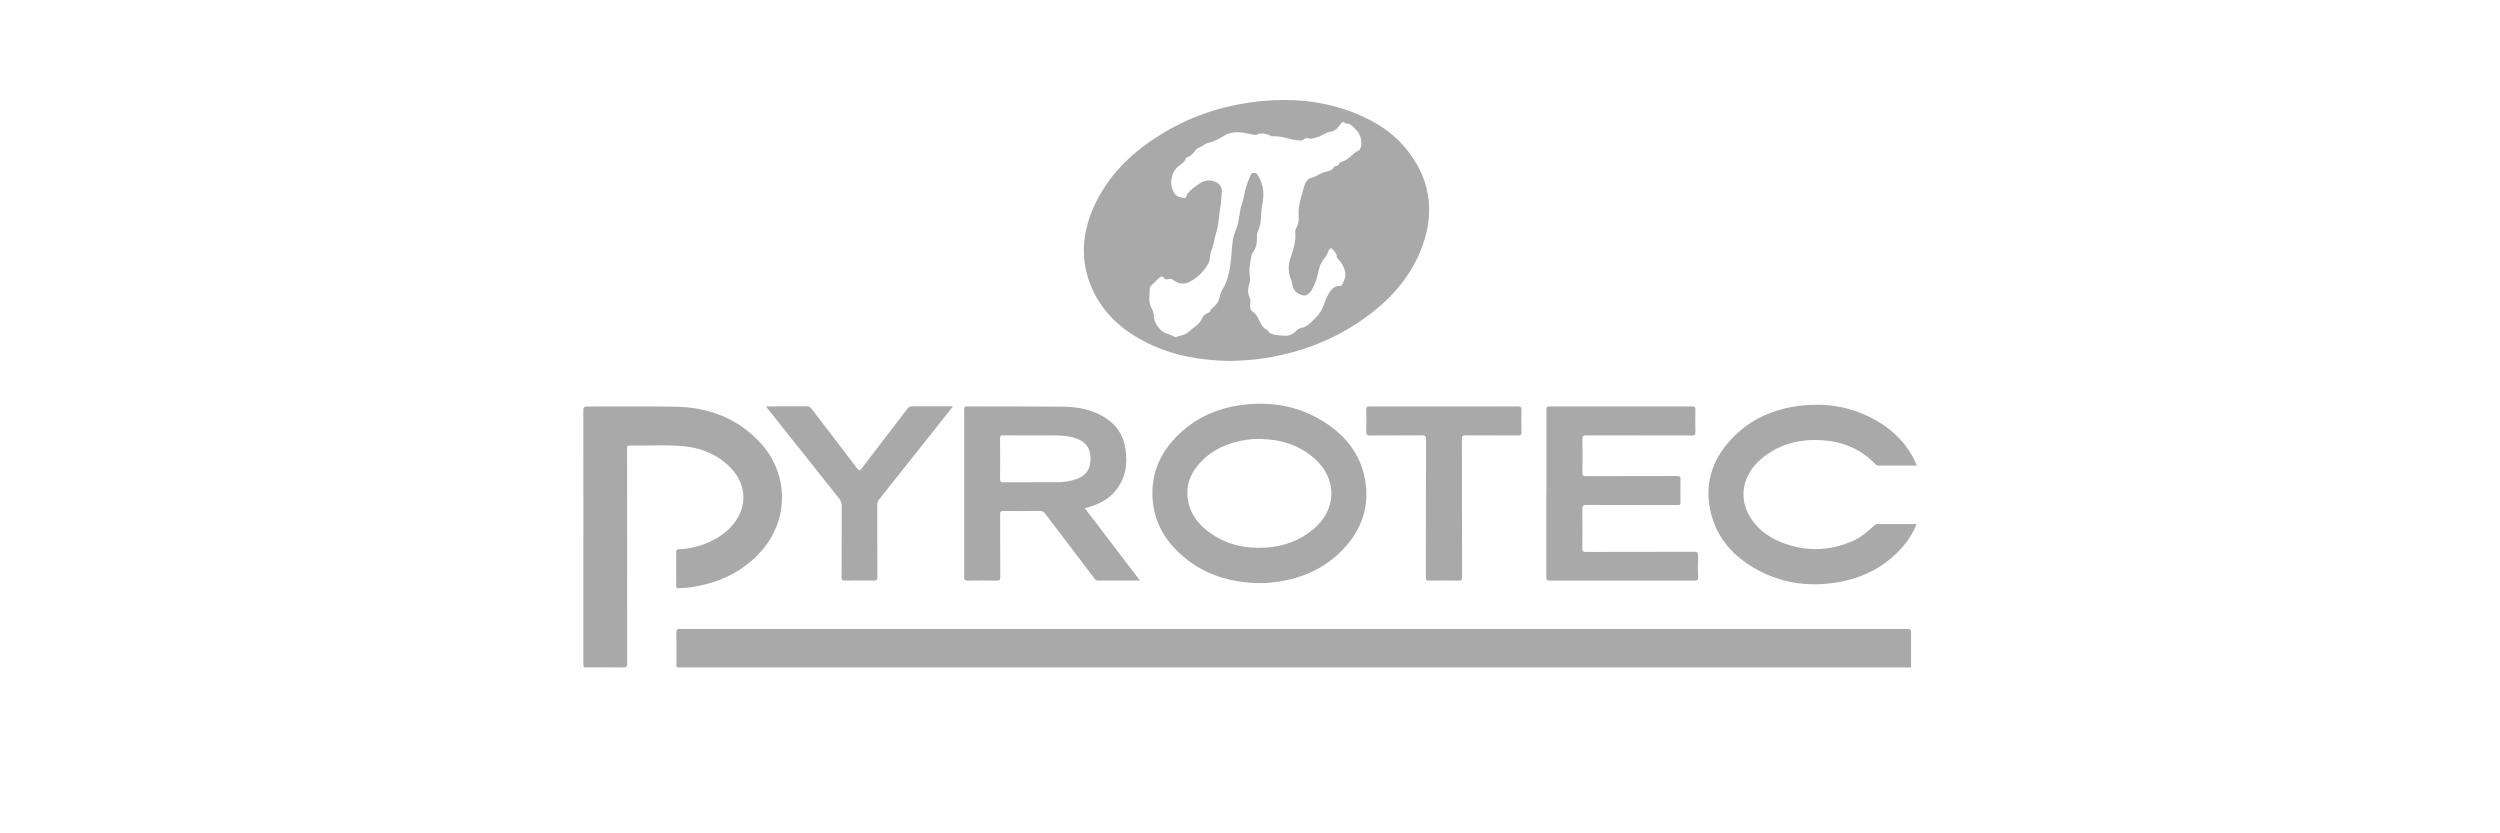 <svg xmlns="http://www.w3.org/2000/svg" width="300" height="100" viewBox="0 0 300 100" fill="none"><g clip-path="url(#clip0_332_264)"><path d="M155.244 80.094H81.751C81.087 80.094 81.172 80.183 81.171 79.506C81.171 78.328 81.189 77.157 81.159 75.974C81.148 75.548 81.288 75.41 81.681 75.475C81.751 75.481 81.822 75.481 81.892 75.475H228.666C229.329 75.475 229.329 75.475 229.329 76.158C229.329 77.292 229.329 78.427 229.329 79.561C229.329 80.17 229.403 80.091 228.781 80.093C227.064 80.093 225.352 80.093 223.628 80.093L155.244 80.094Z" fill="#A9A9A9"></path><path d="M70.008 64.392C70.008 59.343 70.005 54.295 70 49.247C70 48.876 70.081 48.78 70.458 48.781C73.99 48.797 77.524 48.739 81.056 48.803C85.01 48.875 88.503 50.164 91.245 53.145C94.674 56.875 94.707 62.354 91.337 66.148C89.205 68.548 86.491 69.853 83.382 70.392C82.73 70.509 82.069 70.574 81.407 70.586C81.208 70.586 81.141 70.537 81.141 70.329C81.149 68.948 81.155 67.578 81.141 66.204C81.141 65.875 81.353 65.919 81.53 65.911C82.783 65.852 84.012 65.552 85.153 65.028C86.646 64.337 87.904 63.37 88.672 61.866C89.65 59.955 89.274 57.797 87.701 56.168C86.17 54.579 84.264 53.769 82.121 53.555C79.935 53.334 77.733 53.515 75.538 53.467C75.312 53.467 75.231 53.542 75.254 53.762C75.26 53.861 75.26 53.96 75.254 54.059C75.254 62.582 75.257 71.103 75.264 79.622C75.264 80.02 75.151 80.104 74.778 80.097C73.315 80.077 71.853 80.077 70.389 80.097C70.074 80.107 70 80.024 70 79.706C70.011 74.601 70.011 69.496 70 64.391" fill="#A9A9A9"></path><path d="M229.986 62.904C229.533 64.025 228.874 65.051 228.044 65.927C225.898 68.229 223.208 69.485 220.147 69.934C216.946 70.412 213.864 69.967 210.984 68.434C208.241 66.97 206.184 64.841 205.361 61.764C204.439 58.309 205.361 55.257 207.772 52.682C210.039 50.261 212.91 49.035 216.16 48.675C219.411 48.314 222.491 48.885 225.327 50.566C227.326 51.752 228.901 53.35 229.863 55.509C229.908 55.61 229.941 55.716 230 55.869H227.862C227.072 55.869 226.283 55.869 225.495 55.869C225.412 55.878 225.329 55.868 225.251 55.84C225.173 55.812 225.103 55.767 225.045 55.708C223.262 53.816 221.018 52.954 218.492 52.818C215.786 52.673 213.309 53.35 211.223 55.18C209.254 56.904 208.672 59.425 209.756 61.58C210.611 63.282 212.028 64.378 213.745 65.068C216.609 66.216 219.475 66.162 222.313 64.93C223.3 64.503 224.096 63.799 224.88 63.094C224.935 63.032 225.002 62.982 225.077 62.946C225.152 62.911 225.233 62.891 225.316 62.889C226.85 62.896 228.384 62.889 229.979 62.889" fill="#A9A9A9"></path><path d="M185.571 59.209C185.571 55.862 185.571 52.516 185.571 49.169C185.571 48.864 185.627 48.767 185.955 48.769C191.657 48.78 197.357 48.78 203.057 48.769C203.38 48.769 203.456 48.858 203.449 49.171C203.427 50.049 203.427 50.928 203.449 51.807C203.457 52.155 203.368 52.26 203.01 52.259C198.801 52.246 194.592 52.259 190.384 52.244C190.02 52.244 189.879 52.304 189.887 52.719C189.919 54.05 189.911 55.384 189.887 56.716C189.887 57.052 189.974 57.139 190.299 57.138C193.93 57.127 197.568 57.138 201.193 57.123C201.556 57.123 201.678 57.199 201.666 57.586C201.634 58.463 201.637 59.344 201.666 60.222C201.675 60.553 201.577 60.613 201.269 60.611C197.639 60.6 194.007 60.611 190.375 60.594C189.964 60.594 189.872 60.706 189.878 61.108C189.902 62.668 189.9 64.228 189.878 65.788C189.878 66.139 189.961 66.233 190.314 66.231C194.634 66.217 198.954 66.231 203.277 66.212C203.689 66.212 203.792 66.32 203.777 66.723C203.744 67.573 203.745 68.425 203.777 69.275C203.79 69.659 203.612 69.67 203.325 69.67C197.54 69.665 191.755 69.665 185.97 69.67C185.63 69.67 185.559 69.568 185.559 69.245C185.57 65.898 185.559 62.551 185.559 59.205" fill="#A9A9A9"></path><path d="M114.352 48.775C113.485 49.868 112.673 50.895 111.859 51.92C109.737 54.6 107.611 57.276 105.478 59.947C105.33 60.134 105.256 60.369 105.27 60.607C105.27 63.473 105.27 66.338 105.282 69.203C105.282 69.585 105.181 69.677 104.812 69.669C103.687 69.644 102.561 69.644 101.434 69.669C101.087 69.676 100.987 69.593 100.988 69.23C101.005 66.408 100.988 63.585 101.006 60.762C101.019 60.413 100.902 60.071 100.678 59.803C97.844 56.246 95.012 52.684 92.183 49.117C92.113 49.03 92.046 48.937 91.979 48.84C92.059 48.702 92.186 48.767 92.283 48.767C93.792 48.767 95.3 48.767 96.802 48.756C96.918 48.749 97.034 48.773 97.138 48.825C97.241 48.878 97.329 48.958 97.392 49.056C99.208 51.44 101.04 53.808 102.846 56.198C103.104 56.539 103.202 56.475 103.427 56.186C105.23 53.812 107.05 51.45 108.858 49.078C108.923 48.973 109.016 48.888 109.125 48.831C109.235 48.774 109.358 48.748 109.481 48.756C111.071 48.773 112.661 48.756 114.352 48.756" fill="#A9A9A9"></path><path d="M173.236 48.775C176.193 48.775 179.148 48.785 182.104 48.766C182.506 48.766 182.588 48.887 182.576 49.259C182.551 50.124 182.555 50.989 182.576 51.854C182.582 52.172 182.495 52.26 182.175 52.259C180.064 52.244 177.952 52.259 175.841 52.242C175.512 52.242 175.43 52.324 175.43 52.657C175.441 58.173 175.43 63.69 175.446 69.206C175.446 69.574 175.367 69.683 174.99 69.673C173.836 69.644 172.682 69.65 171.527 69.673C171.195 69.68 171.108 69.586 171.108 69.252C171.119 63.749 171.108 58.247 171.128 52.745C171.128 52.331 171.015 52.237 170.616 52.241C168.559 52.262 166.501 52.241 164.444 52.262C164.019 52.262 163.933 52.137 163.948 51.741C163.978 50.891 163.974 50.038 163.948 49.189C163.938 48.853 164.033 48.767 164.359 48.774C167.313 48.788 170.27 48.774 173.226 48.774" fill="#A9A9A9"></path><path fill-rule="evenodd" clip-rule="evenodd" d="M162.472 13.53C165.017 14.526 167.283 15.956 168.974 18.152V18.156C171.853 21.895 172.196 25.985 170.388 30.278C168.967 33.652 166.545 36.211 163.603 38.284C159.788 40.973 155.532 42.509 150.922 43.094C150.017 43.209 149.119 43.251 148.298 43.29C148.113 43.298 147.932 43.307 147.756 43.316C144.147 43.279 140.806 42.7 137.678 41.155C134.987 39.82 132.746 37.977 131.351 35.254C129.601 31.832 129.698 28.345 131.229 24.89C132.862 21.189 135.613 18.487 138.954 16.352C142.659 13.986 146.72 12.633 151.075 12.166C154.977 11.748 158.791 12.088 162.472 13.53ZM163.067 18.052C163.129 18.018 163.177 17.964 163.204 17.899H163.21C163.546 17.187 163.313 16.163 162.764 15.617C162.694 15.549 162.627 15.476 162.561 15.404C162.274 15.094 161.993 14.789 161.494 14.822C161.46 14.823 161.416 14.786 161.388 14.755C161.214 14.556 161.067 14.654 160.947 14.81C160.869 14.911 160.787 15.007 160.705 15.102C160.659 15.156 160.612 15.21 160.567 15.265C160.46 15.412 160.324 15.536 160.168 15.628C160.012 15.721 159.839 15.781 159.659 15.804C159.331 15.848 159.042 16.004 158.75 16.162C158.478 16.308 158.204 16.456 157.892 16.517C157.822 16.53 157.752 16.552 157.681 16.573C157.534 16.619 157.384 16.664 157.226 16.64C157.184 16.634 157.141 16.625 157.097 16.617C156.894 16.578 156.674 16.536 156.532 16.669C156.272 16.909 156.005 16.875 155.726 16.84L155.709 16.837C155.325 16.79 154.947 16.699 154.569 16.608C153.922 16.452 153.275 16.296 152.596 16.357C152.544 16.361 152.513 16.331 152.482 16.302C152.465 16.285 152.448 16.269 152.428 16.26C152.047 16.075 151.626 15.991 151.204 16.014C151.116 16.019 151.038 16.058 150.958 16.099C150.85 16.154 150.737 16.212 150.586 16.191C150.268 16.145 149.958 16.087 149.644 16.015C148.639 15.785 147.653 15.761 146.735 16.38C146.198 16.743 145.6 17.004 144.97 17.151C144.742 17.204 144.544 17.335 144.343 17.468C144.138 17.604 143.93 17.741 143.686 17.798C143.662 17.804 143.641 17.83 143.62 17.856C143.612 17.866 143.604 17.876 143.596 17.885C143.507 17.979 143.425 18.08 143.343 18.182C143.09 18.496 142.837 18.809 142.389 18.887C142.375 18.889 142.362 18.895 142.351 18.904C142.34 18.913 142.332 18.924 142.326 18.936C142.228 19.348 141.927 19.572 141.626 19.795C141.522 19.872 141.419 19.949 141.323 20.034C140.497 20.776 140.267 22.172 140.938 23.212C141.195 23.608 141.64 23.687 142.065 23.762L142.079 23.764C142.31 23.805 142.341 23.66 142.374 23.514C142.394 23.42 142.415 23.325 142.49 23.278C142.523 23.251 142.551 23.219 142.573 23.183C142.931 22.715 143.398 22.398 143.891 22.065C144.456 21.679 144.945 21.566 145.569 21.725C146.284 21.904 146.728 22.443 146.608 23.181C146.567 23.433 146.556 23.685 146.544 23.937C146.531 24.233 146.518 24.528 146.458 24.821C146.374 25.231 146.327 25.645 146.28 26.06C146.215 26.638 146.149 27.218 145.984 27.788C145.892 28.094 145.819 28.407 145.747 28.72C145.635 29.206 145.524 29.691 145.338 30.154C145.252 30.366 145.228 30.587 145.205 30.809C145.175 31.087 145.146 31.365 144.993 31.625C144.428 32.61 143.67 33.39 142.645 33.87C142.023 34.162 141.4 34.044 140.862 33.649C140.628 33.477 140.423 33.409 140.168 33.496C139.971 33.564 139.834 33.558 139.696 33.37C139.524 33.139 139.317 33.119 139.094 33.349C138.911 33.542 138.718 33.724 138.524 33.907C138.41 34.016 138.296 34.124 138.184 34.234C138.119 34.288 138.066 34.355 138.029 34.431C137.991 34.507 137.97 34.59 137.967 34.675C137.965 34.919 137.951 35.164 137.938 35.409C137.932 35.518 137.925 35.627 137.92 35.736C137.895 36.176 137.99 36.615 138.195 37.006C138.362 37.302 138.458 37.633 138.477 37.973C138.495 38.649 138.847 39.128 139.288 39.594C139.54 39.861 139.864 39.972 140.187 40.082C140.454 40.173 140.72 40.263 140.943 40.442C140.969 40.453 140.997 40.459 141.025 40.459C141.054 40.459 141.082 40.453 141.108 40.442C141.243 40.398 141.381 40.362 141.519 40.326C141.921 40.221 142.324 40.116 142.651 39.819C142.939 39.557 143.242 39.312 143.559 39.085C143.868 38.834 144.116 38.514 144.284 38.151C144.423 37.876 144.658 37.662 144.944 37.55C144.97 37.539 144.996 37.532 145.021 37.524C145.098 37.502 145.167 37.481 145.198 37.377C145.268 37.132 145.461 36.973 145.643 36.824C145.653 36.815 145.664 36.806 145.675 36.797C146.052 36.494 146.303 36.06 146.379 35.58C146.417 35.313 146.508 35.056 146.645 34.824C147.389 33.658 147.598 32.334 147.735 30.995C147.759 30.748 147.777 30.5 147.795 30.252C147.858 29.368 147.92 28.488 148.284 27.652C148.526 27.096 148.62 26.502 148.714 25.906C148.794 25.403 148.874 24.899 149.043 24.415C149.159 24.094 149.245 23.764 149.301 23.427C149.411 22.657 149.685 21.956 149.975 21.244C149.981 21.228 149.987 21.212 149.993 21.196C150.076 20.985 150.162 20.764 150.475 20.744C150.77 20.724 150.875 20.915 150.978 21.101C150.993 21.128 151.008 21.155 151.024 21.182C151.644 22.23 151.714 23.359 151.481 24.528C151.406 24.846 151.364 25.17 151.353 25.496C151.352 26.293 151.273 27.079 150.931 27.813C150.859 27.968 150.827 28.138 150.836 28.309C150.867 29.063 150.771 29.78 150.275 30.391C150.228 30.462 150.197 30.543 150.186 30.628C150.177 30.673 150.168 30.718 150.159 30.763C150.001 31.549 149.843 32.337 149.983 33.151C150.036 33.518 149.997 33.893 149.869 34.241C149.707 34.699 149.728 35.202 149.927 35.645C150.049 35.917 150.085 36.221 150.029 36.515C149.962 36.859 150.04 37.231 150.315 37.401C150.716 37.648 150.915 38.057 151.113 38.463C151.341 38.93 151.568 39.395 152.098 39.612C152.109 39.616 152.12 39.635 152.12 39.646C152.295 40.01 152.635 40.103 152.981 40.177C153.368 40.243 153.759 40.279 154.151 40.285C154.555 40.324 154.959 40.202 155.276 39.945C155.341 39.891 155.406 39.829 155.473 39.765C155.672 39.578 155.883 39.379 156.134 39.344C156.778 39.251 157.183 38.837 157.586 38.425C157.676 38.333 157.767 38.241 157.859 38.153C158.327 37.698 158.681 37.139 158.891 36.519C159.049 36.007 159.269 35.516 159.548 35.059C159.845 34.605 160.186 34.317 160.734 34.317C160.748 34.317 160.761 34.317 160.775 34.317C160.872 34.318 160.972 34.319 161.028 34.205C161.052 34.154 161.078 34.104 161.102 34.054C161.343 33.574 161.573 33.115 161.386 32.489C161.242 31.977 160.974 31.508 160.607 31.126L160.604 31.123C160.518 31.034 160.398 30.91 160.408 30.813C160.439 30.518 160.28 30.346 160.12 30.172C160.064 30.111 160.007 30.05 159.959 29.984C159.738 29.68 159.578 29.778 159.439 30.054C159.395 30.143 159.355 30.239 159.316 30.335C159.235 30.535 159.152 30.735 159.017 30.883C158.462 31.488 158.265 32.233 158.112 32.996C157.978 33.575 157.768 34.132 157.485 34.654C157.358 34.909 157.178 35.133 156.957 35.31C156.859 35.389 156.742 35.439 156.617 35.457C156.493 35.475 156.367 35.459 156.251 35.411C155.587 35.22 155.178 34.829 155.079 34.115C155.02 33.839 154.937 33.569 154.83 33.308C154.583 32.55 154.593 31.732 154.857 30.98C154.87 30.942 154.882 30.904 154.895 30.866C155.218 29.884 155.542 28.897 155.42 27.832C155.409 27.689 155.447 27.546 155.527 27.427C155.78 26.967 155.887 26.44 155.835 25.917C155.775 24.891 156.047 23.945 156.319 22.997C156.38 22.784 156.441 22.57 156.499 22.355C156.624 21.887 156.925 21.44 157.367 21.334C157.677 21.258 157.95 21.112 158.217 20.969C158.404 20.868 158.589 20.769 158.78 20.698C158.905 20.652 159.038 20.621 159.171 20.591C159.531 20.509 159.892 20.426 160.092 20.023C160.116 19.973 160.212 19.949 160.279 19.937C160.377 19.925 160.471 19.889 160.551 19.831C160.632 19.773 160.697 19.696 160.74 19.607C160.772 19.551 160.817 19.504 160.87 19.469C160.923 19.434 160.984 19.411 161.047 19.402C161.345 19.316 161.619 19.162 161.849 18.953C161.961 18.864 162.069 18.769 162.176 18.673C162.447 18.432 162.719 18.191 163.067 18.052Z" fill="#A9A9A9"></path><path d="M157.619 63.494C155.952 64.899 154.003 65.58 151.859 65.716C149.477 65.865 147.245 65.369 145.262 63.986C143.891 63.028 142.877 61.791 142.566 60.085C142.237 58.278 142.85 56.762 144.063 55.469C145.557 53.88 147.454 53.093 149.567 52.776C150.084 52.7 150.605 52.665 151.127 52.671C153.622 52.708 155.901 53.361 157.794 55.078C160.497 57.526 160.415 61.142 157.622 63.494M163.765 57.342C163.202 54.528 161.554 52.416 159.224 50.848C156.344 48.914 153.14 48.202 149.714 48.516C146.369 48.822 143.422 50.051 141.06 52.516C139.312 54.337 138.317 56.516 138.289 59.071C138.254 62.008 139.44 64.436 141.555 66.394C144.25 68.894 147.515 69.918 151.123 69.973C151.644 69.983 152.166 69.955 152.683 69.891C156.007 69.529 158.943 68.309 161.258 65.823C163.485 63.432 164.413 60.594 163.765 57.344" fill="#A9A9A9"></path><path d="M126.788 57.863C124.665 57.878 122.536 57.863 120.414 57.874C120.115 57.874 120.003 57.825 120.01 57.487C120.029 55.858 120.023 54.228 120.01 52.599C120.01 52.322 120.08 52.241 120.358 52.245C121.54 52.26 122.721 52.252 124.148 52.252C125.279 52.3 126.66 52.159 128.033 52.346C128.451 52.399 128.862 52.501 129.256 52.651C130.367 53.091 130.873 53.853 130.867 55.075C130.86 56.296 130.337 57.066 129.188 57.49C128.415 57.754 127.602 57.88 126.786 57.863M130.174 60.987C130.448 60.906 130.684 60.849 130.911 60.77C131.972 60.432 132.935 59.919 133.691 59.081C135.033 57.594 135.343 55.817 135.062 53.893C134.788 52.068 133.815 50.744 132.211 49.878C130.776 49.103 129.213 48.818 127.616 48.802C123.761 48.762 119.904 48.784 116.049 48.77C115.766 48.77 115.704 48.853 115.704 49.124C115.712 55.848 115.712 62.569 115.704 69.288C115.704 69.629 115.818 69.676 116.116 69.672C117.284 69.656 118.448 69.652 119.62 69.672C119.96 69.672 120.032 69.572 120.032 69.248C120.018 66.737 120.032 64.226 120.017 61.718C120.017 61.403 120.087 61.311 120.409 61.315C121.844 61.332 123.28 61.332 124.715 61.315C124.859 61.304 125.002 61.332 125.132 61.395C125.261 61.459 125.37 61.557 125.449 61.678C127.399 64.257 129.358 66.832 131.323 69.402C131.428 69.54 131.511 69.668 131.72 69.666C133.379 69.659 135.039 69.666 136.794 69.666L130.182 60.987" fill="#A9A9A9"></path></g><defs><clipPath id="clip0_332_264"><rect width="160" height="68.103" fill="white" transform="translate(70 12)"></rect></clipPath></defs></svg>